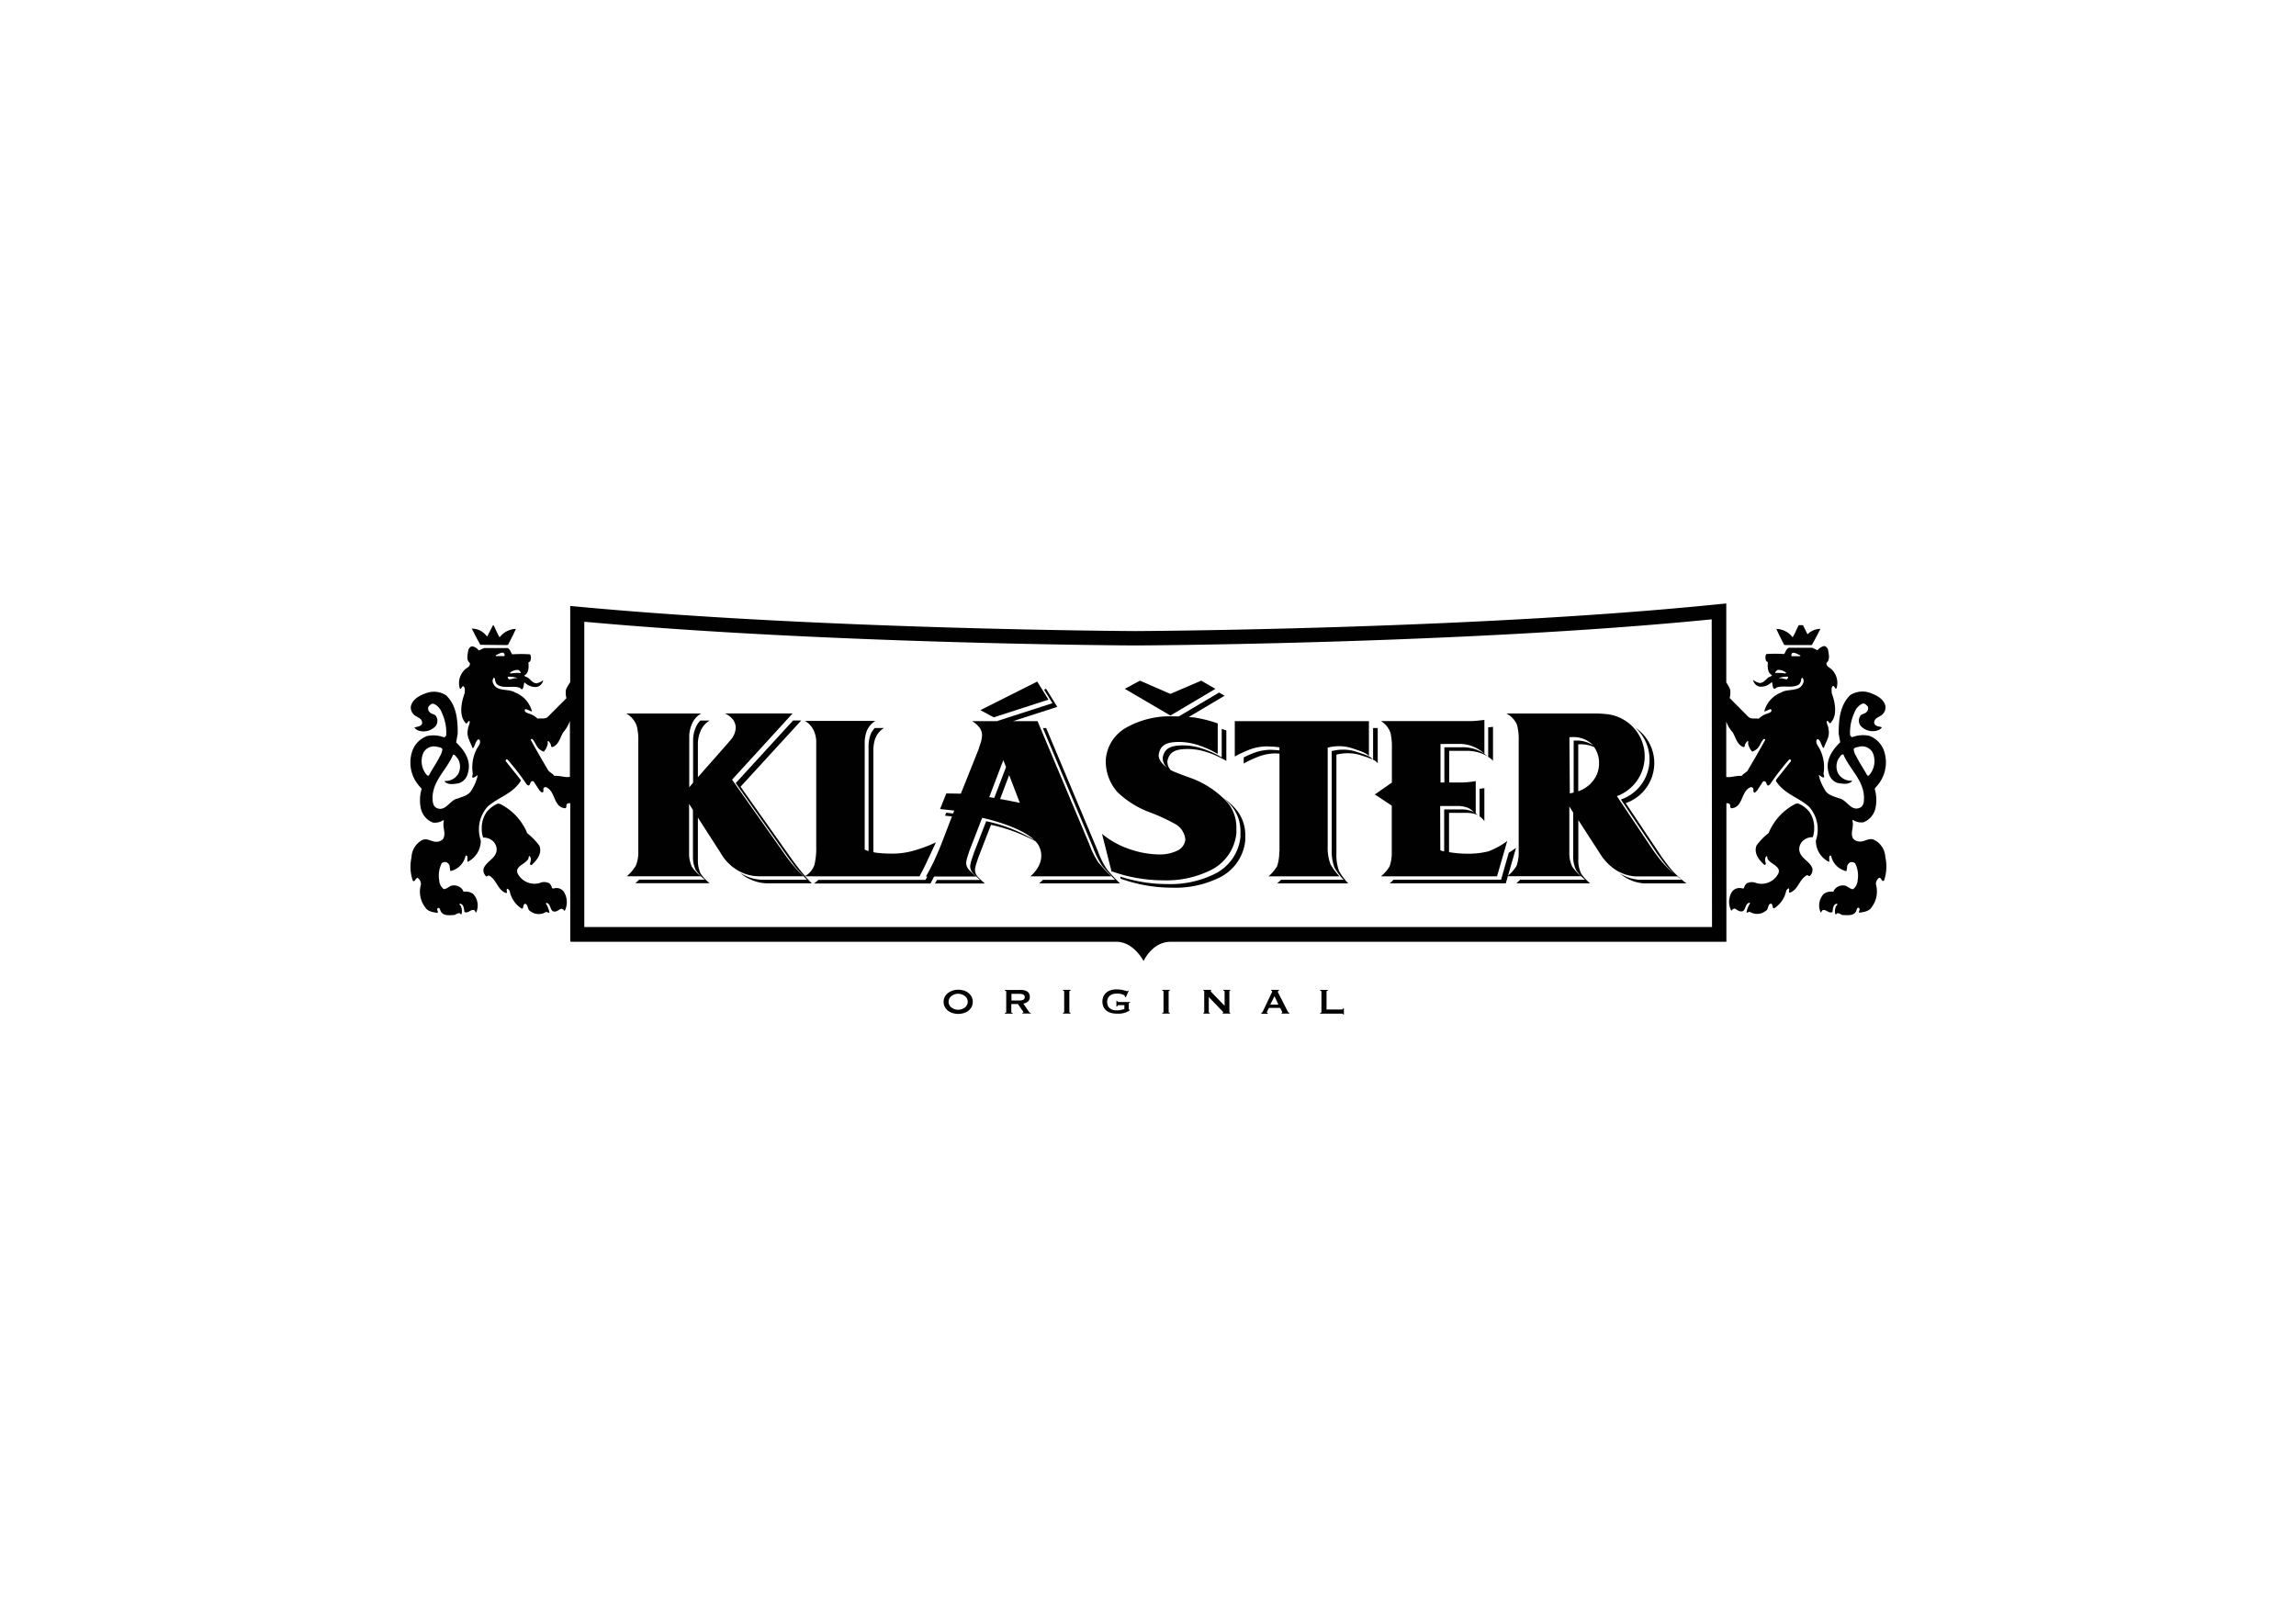 <svg id="Vrstva_1" data-name="Vrstva 1" xmlns="http://www.w3.org/2000/svg" viewBox="0 0 595.28 419.53"><defs><style>.cls-1{fill:#010101;}</style></defs><title>logo_konkurence</title><g id="Group_950" data-name="Group 950"><g id="Group_947" data-name="Group 947"><path id="Path_36690" data-name="Path 36690" class="cls-1" d="M249.74,256.8a3.92,3.92,0,0,1,1.22.58,3.21,3.21,0,0,1,.9,1,3,3,0,0,1,0,2.8,3.37,3.37,0,0,1-.9,1,3.85,3.85,0,0,1-1.22.55,4.86,4.86,0,0,1-2.62,0,3.9,3.9,0,0,1-1.21-.55,3.12,3.12,0,0,1-.9-1,2.85,2.85,0,0,1,.9-3.77,4,4,0,0,1,1.21-.58,4.5,4.5,0,0,1,2.62,0m-2.21,1a2.7,2.7,0,0,0-.79.41,1.91,1.91,0,0,0-.58.65,1.81,1.81,0,0,0,0,1.75,1.91,1.91,0,0,0,.58.65,2.68,2.68,0,0,0,.79.4,2.82,2.82,0,0,0,1.77,0,2.61,2.61,0,0,0,.8-.4,2,2,0,0,0,.58-.65,1.81,1.81,0,0,0,0-1.75,1.91,1.91,0,0,0-.58-.65,2.64,2.64,0,0,0-.8-.41A3,3,0,0,0,247.53,257.82Z"/><path id="Path_36691" data-name="Path 36691" class="cls-1" d="M264.53,256.68a4.9,4.9,0,0,1,1,.1,2.22,2.22,0,0,1,.78.32,1.45,1.45,0,0,1,.51.56,1.88,1.88,0,0,1,.17.85,1.5,1.5,0,0,1-.46,1.18,2.41,2.41,0,0,1-1.22.54l1.54,2.23a.35.35,0,0,0,.2.14l.2,0v.21h-2.19v-.2a.58.58,0,0,0,.19,0,.1.1,0,0,0,.07-.1.24.24,0,0,0,0-.13,1.25,1.25,0,0,0-.14-.2l-1.28-1.83H262.2v2.08a.17.17,0,0,0,.07.16.52.52,0,0,0,.27.05v.21h-2v-.2c.22,0,.34-.08.34-.23v-5.29c0-.14-.11-.21-.34-.21v-.22h4m-.3,2.73a2.76,2.76,0,0,0,.7-.06,1.14,1.14,0,0,0,.44-.18.72.72,0,0,0,.24-.28.92.92,0,0,0,0-.69.63.63,0,0,0-.24-.27,1,1,0,0,0-.44-.18,3.33,3.33,0,0,0-.7-.07h-2v1.73Z"/><path id="Path_36692" data-name="Path 36692" class="cls-1" d="M275.61,262.61c.2,0,.3-.07.3-.22v-5.3c0-.14-.1-.2-.3-.2v-.22h1.94v.22c-.2,0-.3.06-.3.2v5.3c0,.14.1.22.3.22v.22h-1.94v-.2"/><path id="Path_36693" data-name="Path 36693" class="cls-1" d="M291.88,258.57l-.23-.07a.59.59,0,0,0,0-.14.37.37,0,0,0-.22-.31,1.8,1.8,0,0,0-.55-.24,4.38,4.38,0,0,0-.72-.15,4.71,4.71,0,0,0-.75,0,3.48,3.48,0,0,0-.85.11,2.11,2.11,0,0,0-.76.39,1.73,1.73,0,0,0-.54.66,2.46,2.46,0,0,0,0,2,1.84,1.84,0,0,0,.54.67,2.26,2.26,0,0,0,.76.38,3.06,3.06,0,0,0,.85.12,5.31,5.31,0,0,0,1.2-.11,7.17,7.17,0,0,0,.91-.24v-1h-1.49a.32.32,0,0,0-.25.07.46.46,0,0,0-.11.3h-.22v-1.5h.22c0,.13.05.22.11.25a.51.51,0,0,0,.25.06H293V260a.6.6,0,0,0-.29.08.25.25,0,0,0-.06.2v1.32a.15.15,0,0,0,.07.15l.16.08V262a4.28,4.28,0,0,1-.81.45,6.28,6.28,0,0,1-.87.27,4.34,4.34,0,0,1-.88.12l-.86,0a5.42,5.42,0,0,1-1.49-.21,3.33,3.33,0,0,1-1.15-.6,2.77,2.77,0,0,1-.74-1,3.43,3.43,0,0,1,0-2.63,2.77,2.77,0,0,1,.74-1,3.24,3.24,0,0,1,1.15-.63,4.72,4.72,0,0,1,1.49-.22,6.37,6.37,0,0,1,1,.07c.32,0,.59.1.84.15l.6.17.3.08a.33.33,0,0,0,.16-.05.36.36,0,0,1,.12-.08l.14.08-.69,1.55"/><path id="Path_36694" data-name="Path 36694" class="cls-1" d="M301.35,262.61c.21,0,.31-.07.31-.22v-5.3c0-.14-.1-.2-.31-.2v-.22h1.94v.22c-.2,0-.3.06-.3.2v5.3c0,.14.1.22.3.22v.22h-1.94v-.2"/><path id="Path_36695" data-name="Path 36695" class="cls-1" d="M312,262.61a.19.19,0,0,0,.22-.22v-5.3c0-.14-.07-.2-.22-.2v-.22h2v.22q-.09,0-.09.12c0,.08.08.17.23.32l3.36,3.48v-3.72c0-.14-.1-.2-.31-.2v-.22h1.77v.22c-.14,0-.22.06-.22.2v5.3a.2.2,0,0,0,.22.22v.22H317v-.2c.1,0,.15,0,.15-.11s-.06-.14-.19-.27l-3.56-3.72v3.88c0,.14.09.22.26.22v.2H312v-.2"/><path id="Path_36696" data-name="Path 36696" class="cls-1" d="M327.05,262.61a.35.35,0,0,0,.24-.15,2.75,2.75,0,0,0,.17-.29l2.16-4.55c.06-.1.1-.19.15-.28a.43.43,0,0,0,.06-.22.17.17,0,0,0-.08-.17.85.85,0,0,0-.17-.06v-.22h2v.22a.44.44,0,0,0-.16.06.15.15,0,0,0-.09.17.58.58,0,0,0,0,.19,2,2,0,0,0,.13.24l2.43,4.76a.4.4,0,0,0,.15.19l.22.12v.21h-2v-.2l.11,0a.12.12,0,0,0,.07-.1.8.8,0,0,0-.09-.31l-.44-.86H329l-.43.83a.8.8,0,0,0-.11.34c0,.09.07.13.22.13v.21h-1.66v-.2m4.42-2.18-1-2.17-1.1,2.17Z"/><path id="Path_36697" data-name="Path 36697" class="cls-1" d="M348.11,262.85a.88.88,0,0,0-.28,0h-5.57v-.21c.23,0,.35-.08.35-.22v-5.3c0-.14-.12-.21-.35-.21v-.22h2v.22q-.33,0-.33.21v4.65h3.89a.46.46,0,0,0,.28-.08.27.27,0,0,0,.11-.22h.22v1.6h-.22c0-.11,0-.18-.11-.2"/></g><g id="Group_948" data-name="Group 948"><path id="Path_36698" data-name="Path 36698" class="cls-1" d="M131.48,167.27l.28-.1c.66-1.38,1.39-2.71,2-4.11a5.65,5.65,0,0,0-4.23,2.19c-.64-1-1-2.12-1.59-3.15h-.11L126.34,165l-.11,0a4.84,4.84,0,0,0-3.92-2c.74,1.4,1.44,2.85,2.25,4.2Z"/><path id="Path_36699" data-name="Path 36699" class="cls-1" d="M144.2,230.27c-.38-.05-.76.29-1.08,0a2.54,2.54,0,0,0-.67-1.21,2.9,2.9,0,0,0-2.54-.09,4.9,4.9,0,0,1-5.42-2c-1.59-2.21,1.73-2.83,2.47-4.25.17-.22,0-.68.32-.75a1.18,1.18,0,0,1,.33,1.11c0,.44-.35.84-.08,1.21a.84.84,0,0,0,.31,0c1.39-1.28,2.79-3,2-5a17.2,17.2,0,0,0-3.14-3.24,14.77,14.77,0,0,0-7.06-7.59l-.53-.09a7.31,7.31,0,0,0-2.93,2.19,7.14,7.14,0,0,0-1.28,4.36,6.51,6.51,0,0,0,.37,2.27,3.56,3.56,0,0,1,2.29.72,3,3,0,0,1,1.2,2.68c-.3,2.06-2.68,2.78-3.38,4.62a2.12,2.12,0,0,0,.52,1.88c.29.48.58-.24,1,0,1.93,1.13,2.15,3.82,4.4,4.51.32-.25-.13-.85.2-1.14.28,0,.41.33.63.5a7,7,0,0,0,2.83,4.45c.93.75.5-.79,1.08-1.05,1,.08.58,1.47,1.42,1.88a3.55,3.55,0,0,0,3.92.35c.4-.33.75.22,1.08.07a6.63,6.63,0,0,0-.94-2.38l.12-.13c.22-.11.4.17.59.25.5.53.48,1.32,1,1.81.73.46,1.42-.13,2-.45s.83.16,1.17.45a5,5,0,0,0,0-4.59A2.32,2.32,0,0,0,144.2,230.27Z"/><path id="Path_36700" data-name="Path 36700" class="cls-1" d="M485.88,217.77c-1.42-.65-2.48.66-4,.42a2.31,2.31,0,0,1-1.39-.69c-.91-1.45.27-3.09-.22-4.68a.6.6,0,0,1,.16-.22,3.74,3.74,0,0,0,2.7.62,5.11,5.11,0,0,0,3.07-3.44,10.34,10.34,0,0,0-.14-5.21l.09-.25a9.29,9.29,0,0,0,2.35-9.53,6.41,6.41,0,0,0-3.89-4,7.91,7.91,0,0,0-4.23.3c-.35.14-.57-.22-.71-.47a12.39,12.39,0,0,1,1.15-5.91,3.94,3.94,0,0,1,2-2.23c.63-.22,1.08.32,1.45.75a1.26,1.26,0,0,1-.3,1.35c-.51.65-1.43.42-1.79,1.3a2.22,2.22,0,0,0,.2,2.3,4.2,4.2,0,0,0,4.65,1.14,2.08,2.08,0,0,0,.89-.72c-.7-.3-1.69-.15-2-1.08-.12-1.41,1.45-1.54,2.18-2.31a2.56,2.56,0,0,0,.75-2.06c-.43-2-2.47-2.92-4-3.49a5.87,5.87,0,0,0-5.14.58c-2.65,2.59-3,6.28-3,10l.4,2.22c-2.19,2.15-4,4.88-2.95,8.1a3.48,3.48,0,0,0,2.31,2.48c1.2.19,2.77.49,3.7-.47v-.13a3.85,3.85,0,0,1-3.49-1.71,4,4,0,0,1,.06-4.11c.36-.39.66-1.11,1.19-1,1.55,3.75,5.16,6.59,5.34,10.95,0,1.05.08,2.29-1,2.85-2.41,1.14-3.47-2.16-5.52-2.42-1.33-.55-3-.81-3.7-2.35a11.34,11.34,0,0,1-1.48-3.62l.12-.07a2.34,2.34,0,0,0,1.16.67c.22-.33-.09-.74-.05-1.13a10.31,10.31,0,0,0-.91-6.09c-.33-.85-1.28-1.61-.89-2.56a.36.36,0,0,1,.48-.12c.63.58.72,1.49,1.19,2.17l.21,0c.51-1.56,1.62-2.91,1.19-4.83,0-.73-.48-1.32-.48-2,.08-.21.25-.09.36-.05s.27.57.6.5c2-2,1.19-5.54.35-7.85,0-.58-.17-1.36.28-1.77.56-.15.57,1.09,1,.51a4.86,4.86,0,0,0-1.2-4.73c-.51-.59-1.6-.83-1.42-1.81,1-.79.56-2.33.4-3.36a1.34,1.34,0,0,0-1-1,3.09,3.09,0,0,0-1.74,1.09l-1.36-.63-6.11,0c-.66.31-.78,1.12-1.19,1.63a32.53,32.53,0,0,0-4.63,0,2,2,0,0,0,0,1.8c.1.19.3.17.43.3-.11,1.27-.13,2.74,1.08,3.39-.22.35-.69.39-1,.6-.79.7-1.57,1.76-2.66,1.29a3.33,3.33,0,0,1-1.17-.63c-.13.19.08.45.17.63a2,2,0,0,0,2,1.08,3.9,3.9,0,0,0,2.58-1.2c.27.46.12,1.11.44,1.55s.55,0,.85-.14c1.84-.65,4.19.33,5.84-.84A2.25,2.25,0,0,0,467,176c.12-.08.18-.29.37-.22a1.41,1.41,0,0,1,.2,1.18c-.88,2.62-3.95,1.48-5.76,2.6a7.22,7.22,0,0,0-4.38,4.86l.07.08,1.47-.62c.13,0,.28.1.31.26.05.59-.59.66-.93.87a5.18,5.18,0,0,0-2.36,1.35c-.91-.17-2.05.22-2.73-.51L448.45,181a5.55,5.55,0,0,0,.12-2.22,11.31,11.31,0,0,0-1-1.83V156.48l-4.08.4c-63.39,6.33-148.17,6.76-149,6.76s-79.91-.4-142.6-6.14l-4.05-.37v19.76a11.17,11.17,0,0,0-1.1,1.93,5.2,5.2,0,0,0,.12,2.22l-4.78,4.79c-.68.74-1.82.34-2.73.51A5.24,5.24,0,0,0,137,185c-.35-.2-1-.28-.94-.87,0-.16.18-.22.31-.26l1.47.62.07-.08a7.27,7.27,0,0,0-4.38-4.86c-1.82-1.12-4.88,0-5.76-2.6a1.39,1.39,0,0,1,.2-1.17c.18-.09.25.12.36.22a2.24,2.24,0,0,0,.57,1.5c1.64,1.17,4,.19,5.83.84.3.14.56.7.84.14s.17-1.1.44-1.54a4,4,0,0,0,2.58,1.2,2.05,2.05,0,0,0,2-1.09c.1-.19.3-.44.17-.62a3.42,3.42,0,0,1-1.16.62c-1.1.48-1.87-.59-2.67-1.29-.33-.21-.81-.24-1-.6,1.2-.64,1.19-2.12,1.07-3.39.13-.12.33-.11.44-.3a2,2,0,0,0,0-1.8,33.93,33.93,0,0,0-4.62,0c-.42-.51-.53-1.32-1.2-1.63l-6.11,0-1.36.63a3,3,0,0,0-1.73-1.09,1.32,1.32,0,0,0-1,1c-.16,1-.63,2.56.4,3.35.18,1-.91,1.23-1.42,1.81a4.87,4.87,0,0,0-1.2,4.74c.42.57.43-.67,1-.51.44.4.3,1.19.28,1.76-.85,2.31-1.63,5.88.35,7.86.33.07.39-.34.59-.51s.28-.16.37.05c0,.68-.44,1.28-.48,2-.44,1.93.68,3.27,1.19,4.83l.2,0c.48-.68.56-1.59,1.19-2.17a.37.37,0,0,1,.48.12c.4,1-.55,1.71-.89,2.56a10.32,10.32,0,0,0-.91,6.09c0,.4-.26.8,0,1.13a2.5,2.5,0,0,0,1.16-.66l.11.06a11.45,11.45,0,0,1-1.47,3.62c-.75,1.55-2.37,1.8-3.7,2.35-2,.28-3.11,3.57-5.52,2.43-1-.57-1-1.81-1-2.86.17-4.36,3.79-7.19,5.33-10.95.53-.05.83.66,1.19,1a4,4,0,0,1,.07,4.11,3.88,3.88,0,0,1-3.49,1.72v.12c.93,1,2.5.67,3.69.47a3.49,3.49,0,0,0,2.32-2.48c1.06-3.22-.76-6-3-8.1l.4-2.22c.05-3.75-.34-7.45-3-10a5.81,5.81,0,0,0-5.14-.58c-1.57.56-3.6,1.5-4,3.48a2.52,2.52,0,0,0,.74,2.06c.73.78,2.3.9,2.18,2.31-.29.93-1.28.78-2,1.09a2.11,2.11,0,0,0,.88.71,4.23,4.23,0,0,0,4.66-1.13,2.28,2.28,0,0,0,.19-2.31c-.36-.89-1.29-.65-1.79-1.29a1.29,1.29,0,0,1-.31-1.36c.38-.44.83-1,1.46-.75a3.89,3.89,0,0,1,2,2.23,12.28,12.28,0,0,1,1.16,5.91c-.14.24-.37.61-.71.47a7.81,7.81,0,0,0-4.23-.29,6.39,6.39,0,0,0-3.89,4,9.25,9.25,0,0,0,2.36,9.53l.08.25a10.27,10.27,0,0,0-.14,5.22,5.13,5.13,0,0,0,3.07,3.44,3.8,3.8,0,0,0,2.7-.63.6.6,0,0,1,.16.22c-.49,1.58.68,3.23-.23,4.68a2.26,2.26,0,0,1-1.39.69c-1.49.24-2.55-1.07-4-.42a5.26,5.26,0,0,0-2.78,4.49,11.17,11.17,0,0,0,.35,6.09c.65.35.65-.77,1.24-.77a2,2,0,0,1,.86,1.68,6.74,6.74,0,0,0,1.13,6c.74,1.1,2,1.2,3.21,1.41.2-.45-.44-.91.08-1.29.62-.12.5.71.8,1,.71,1.1,2.21.88,3.33.83.51-.06.91-.57,1.44-.46.24,0,.26.38.52.26a2.91,2.91,0,0,0-.09-1.89c0-.3-.38-.47-.43-.76a.16.16,0,0,1,.2-.08c.94.19.94,1.31,1.08,2.13.89.49,1.51-.63,2.38-.51.3.05.45.37.55.63.25,0,.22-.32.31-.49a4.37,4.37,0,0,0-1-4.33,3.32,3.32,0,0,0-2.43-.54.51.51,0,0,1-.17-.34,2.79,2.79,0,0,0-3.06-1.22c-.66.27-1.23.88-1.94.88a3,3,0,0,1-1.16-2.18,7.17,7.17,0,0,1,.64-4.53,1.36,1.36,0,0,1,1.23-.26,1.76,1.76,0,0,1,.8.88,9.75,9.75,0,0,0,.22,1.42l0,0a5.2,5.2,0,0,0,3.93-4l.27-.05c.37.35.14,1,.21,1.55l.08.09a6.1,6.1,0,0,0,3.38-5.54,8.84,8.84,0,0,1,1.74-8.73c2.74-2.46,6.29-3.22,8.54-6.56a.48.48,0,0,0,0-.49l-3.78-4.74a.4.4,0,0,1,.17-.51.33.33,0,0,1,.35.16,61.22,61.22,0,0,1,4.54,5.84c.22.33.46.73.88.79.48-.28.28-.91.83-1.11.16-.13.34,0,.48.12l1.51,2.31c.26.15.43.56.79.44s.09-.66.2-1a.6.6,0,0,1,.71-.33c2.52,1.11,1.82,5.3,5,5.46a.7.7,0,0,0,.24-.39c-.09-.92.44-.93,1-.92l0,32.11v3.71h.09v.12H289.49c4.46,0,7,5,7,5s2.22-5,7-5H447.6v-2.06h0v-1.76l0-32.11c.56,0,1,0,1,.91a.75.75,0,0,0,.24.4c3.15-.16,2.44-4.36,5-5.46a.62.62,0,0,1,.72.33c.11.3-.09.73.19,1s.53-.3.8-.44l1.5-2.32c.14-.11.32-.24.48-.11.55.2.35.84.83,1.1.41,0,.65-.45.88-.78a61.09,61.09,0,0,1,4.55-5.85.31.31,0,0,1,.34-.15.39.39,0,0,1,.17.5l-3.78,4.75a.5.5,0,0,0,0,.49c2.25,3.34,5.8,4.1,8.54,6.56a8.87,8.87,0,0,1,1.74,8.73,6.09,6.09,0,0,0,3.38,5.54l.08-.09c.07-.53-.16-1.2.2-1.55l.28.05a5.19,5.19,0,0,0,3.93,4l.05,0a9.75,9.75,0,0,0,.22-1.42,1.76,1.76,0,0,1,.8-.88,1.36,1.36,0,0,1,1.23.26,7.1,7.1,0,0,1,.64,4.53,3.07,3.07,0,0,1-1.16,2.19c-.71,0-1.28-.63-1.94-.89a2.78,2.78,0,0,0-3.06,1.23.51.51,0,0,1-.17.33,3.32,3.32,0,0,0-2.43.54,4.39,4.39,0,0,0-1,4.33c.1.17.07.49.31.49.1-.26.25-.57.55-.63.88-.11,1.49,1,2.39.51.13-.82.13-1.94,1.07-2.13a.16.16,0,0,1,.2.08c0,.29-.38.46-.43.76a3,3,0,0,0-.08,1.89c.25.12.28-.23.51-.26.53-.11.93.4,1.44.46,1.12,0,2.62.27,3.33-.83.3-.34.18-1.18.79-1.05.52.38-.11.84.09,1.29,1.18-.22,2.47-.3,3.21-1.41a6.74,6.74,0,0,0,1.13-6,2,2,0,0,1,.86-1.68c.6,0,.6,1.11,1.24.77a11.17,11.17,0,0,0,.35-6.09A5.25,5.25,0,0,0,485.88,217.77Zm-4.6-21.64a4.19,4.19,0,0,1-.68-1.89c.33-.53,1-.45,1.48-.63a3.11,3.11,0,0,1,3.49,1.64,5.49,5.49,0,0,1-1,5.8.33.33,0,0,1-.46,0,.35.35,0,0,1-.05-.08c-.87-1.62-1.95-3.14-2.75-4.78Zm-21-21.62-.05-.12a1.8,1.8,0,0,1,.68-.69,3.26,3.26,0,0,1,2.16.72c-.06.12-.06.21-.21.21a11.2,11.2,0,0,0-2.59-.12Zm3,1.64c-.66,0-1.33-.42-2-.26v-.12a6.9,6.9,0,0,1,2.3-.3l0,.05a.66.66,0,0,1-.36.64Zm3.46-6h-2.15c-.27,0-.1-.28-.12-.44l.22-.42c.78-.13,1.41.4,2.08.66,0,.08,0,.18,0,.21ZM134.36,173.7a1.71,1.71,0,0,1,.67.69l0,.12a11.23,11.23,0,0,0-2.59.12c-.15,0-.15-.09-.2-.21a3.28,3.28,0,0,1,2.15-.71Zm-2.67,1.77a7.13,7.13,0,0,1,2.3.3v.12c-.66-.16-1.32.3-2,.26a.65.65,0,0,1-.36-.62Zm-3.18-5.55c.66-.26,1.29-.78,2.07-.66l.23.43c0,.17.15.39-.12.44h-2.15c-.07,0,0-.12,0-.2Zm-17.77,31.14a5.49,5.49,0,0,1-1-5.8,3.11,3.11,0,0,1,3.49-1.64c.5.17,1.15.1,1.48.62a4.44,4.44,0,0,1-.68,1.9c-.8,1.65-1.89,3.17-2.75,4.8a.33.33,0,0,1-.43.17.19.19,0,0,1-.09-.05Zm33,.15c-.44-.62-1.1-.85-1.59-1.42-1.55-2.63-3.09-5.26-4.53-7.93a.3.3,0,0,1,.34-.26h0c.75.69.95,1.69,1.64,2.43a3.79,3.79,0,0,0,1.38.88,4.06,4.06,0,0,0,1-1.93c.15-.28-.13-.59.09-.84.31.09.48.46.66.72s0,1,.6.84c1.62-.7,1.89-2.52,2.71-3.83a8.85,8.85,0,0,0,1.72-2.93v14.5c-1.29.25-2.69-.41-4.08-.23Zm7.75,39.17,0-79.16c63.31,5.78,142.18,6.15,142.94,6.15s85.36-.4,149.36-6.77l.08,79.78Zm301.67-40.59c-.5.57-1.16.8-1.6,1.42-1.36-.18-2.73.46-4,.26V187.11a8.57,8.57,0,0,0,1.65,2.77c.82,1.3,1.09,3.12,2.71,3.82.58.14.38-.57.6-.84s.35-.63.66-.71c.22.24-.06.56.08.83a4.07,4.07,0,0,0,1.05,1.93,3.9,3.9,0,0,0,1.38-.87c.69-.76.88-1.75,1.63-2.43a.3.3,0,0,1,.35.24h0c-1.46,2.67-3,5.3-4.55,7.93Z"/><path id="Path_36701" data-name="Path 36701" class="cls-1" d="M462.82,167.27h6.92c.81-1.36,1.5-2.81,2.25-4.2a4.61,4.61,0,0,0-3.35,1.41l-1.19-2.38h-1.09c-.56,1-.94,2.16-1.59,3.15a5.57,5.57,0,0,0-4.22-2.18c.6,1.4,1.32,2.73,2,4.11Z"/><path id="Path_36702" data-name="Path 36702" class="cls-1" d="M466.14,208.32l-.53.08a14.83,14.83,0,0,0-7.06,7.6,16.86,16.86,0,0,0-3.14,3.23c-.76,2.05.64,3.76,2,5a.67.67,0,0,0,.31,0c.27-.37-.13-.77-.07-1.21A1.13,1.13,0,0,1,458,222c.33.07.15.54.32.75.74,1.42,4.06,2,2.46,4.24a4.89,4.89,0,0,1-5.41,2,2.88,2.88,0,0,0-2.53.09,2.49,2.49,0,0,0-.68,1.2c-.32.25-.7-.08-1.08,0a2.3,2.3,0,0,0-2.22,1.29,5,5,0,0,0,0,4.59c.33-.3.7-.77,1.16-.44s1.29.92,2,.44c.51-.49.5-1.28,1-1.8.2-.09.39-.37.6-.26l.12.13a6.52,6.52,0,0,0-.94,2.38c.32.16.67-.4,1.07-.07a3.57,3.57,0,0,0,3.93-.34c.84-.42.39-1.81,1.41-1.89.59.26.16,1.8,1.09,1a7,7,0,0,0,2.83-4.44c.22-.18.34-.51.63-.51.33.29-.12.9.19,1.14,2.26-.69,2.47-3.38,4.41-4.5.38-.25.66.47,1,0a2.14,2.14,0,0,0,.52-1.89c-.7-1.84-3.09-2.55-3.38-4.62a2.93,2.93,0,0,1,1.2-2.67,3.51,3.51,0,0,1,2.29-.73,6.51,6.51,0,0,0,.37-2.27,7.11,7.11,0,0,0-1.28-4.35A7.23,7.23,0,0,0,466.14,208.32Z"/></g><g id="Group_949" data-name="Group 949"><path id="Path_36703" data-name="Path 36703" class="cls-1" d="M287,225.44a21.27,21.27,0,0,1-2.32-4.65l-13.44-32h-.85l13.05,31.08a21.27,21.27,0,0,0,2.32,4.65q1.59,1.89,3.36,3.62H270.39a8.53,8.53,0,0,1-1,.93h21A46.25,46.25,0,0,1,287,225.44Z"/><path id="Path_36704" data-name="Path 36704" class="cls-1" d="M317.18,206.91a13.53,13.53,0,0,1,2.21,2.2,10.2,10.2,0,0,1,2.22,6.5V217a12,12,0,0,1-6.74,9.64,25.8,25.8,0,0,1-12.18,2.6,38.32,38.32,0,0,1-7.09-.64,40.46,40.46,0,0,1-5.18-1.3l.14.55.15.06a40,40,0,0,0,13.23,2.27,25.8,25.8,0,0,0,12.18-2.6,12.07,12.07,0,0,0,6.74-9.64v-1.34a10.25,10.25,0,0,0-2.22-6.51A15.86,15.86,0,0,0,317.18,206.91Z"/><path id="Path_36705" data-name="Path 36705" class="cls-1" d="M357.2,197.94v-9.17H356V197A2.74,2.74,0,0,1,357.2,197.94Z"/><path id="Path_36706" data-name="Path 36706" class="cls-1" d="M351.86,195a10.67,10.67,0,0,0-3.67-.61,11.57,11.57,0,0,0-2.92.37v25.59A12.11,12.11,0,0,0,346,225a17.3,17.3,0,0,0,2.34,3.12H332.14c-.51.53-1,.94-1,.94h18.41a17.08,17.08,0,0,1-2.35-3.13,12.08,12.08,0,0,1-.71-4.65v-25.6a11.45,11.45,0,0,1,2.92-.36,10.67,10.67,0,0,1,3.67.61,29.17,29.17,0,0,1,2.83,1C355.4,196.05,353,195.39,351.86,195Z"/><path id="Path_36707" data-name="Path 36707" class="cls-1" d="M384.85,212.92v-8.56s-.51.1-1.25.19v7.12A5.3,5.3,0,0,1,384.85,212.92Z"/><path id="Path_36708" data-name="Path 36708" class="cls-1" d="M387.09,197.27v-8.8l-1.25.14v7.65A6.08,6.08,0,0,1,387.09,197.27Z"/><path id="Path_36709" data-name="Path 36709" class="cls-1" d="M433.14,225.25c-.47-.56-1.23-1.55-2.27-3l-9.37-14a11,11,0,0,0,2.44-19.59,11,11,0,0,1-3.69,18.66l9.37,14c1,1.41,1.8,2.4,2.27,3a26.1,26.1,0,0,0,2.39,2.43,26.11,26.11,0,0,1-3.42-3.31c-.48-.56-1.24-1.55-2.28-3l-9.37-14A11,11,0,0,0,416,185.13v0c-.72-.07-1.45-.12-2.21-.12H390.57a6.21,6.21,0,0,1,2.69,2.79,13.73,13.73,0,0,1,.49,4.23v29a9.92,9.92,0,0,1-.57,3.5,9.67,9.67,0,0,1-2.2,2.53l2.08-7.21s-.82.61-1.88,1.26l-2,7H361.32c-.52.53-1,.93-1,.93h30.09l.53-1.83h19a13.35,13.35,0,0,1-2.27-2.42,8,8,0,0,1-.79-3.84V209.12l1,1.6v11.12a8.08,8.08,0,0,0,.78,3.84,13.47,13.47,0,0,0,2.28,2.43H394.14c-.54.53-1,.94-1,.94h19.12a13.75,13.75,0,0,1-2.27-2.43,7.87,7.87,0,0,1-.78-3.84V212.65l5.82,9a13.28,13.28,0,0,0,4,4,10.92,10.92,0,0,0,4.93,1.6l2.72,0,8.21,0c.39.32.77.63,1.11.88h-11a11.11,11.11,0,0,1-4.93-1.59l-.1-.07a8.9,8.9,0,0,0,1.35,1,10.92,10.92,0,0,0,4.93,1.6l2.72,0,8.28,0A26.09,26.09,0,0,1,433.14,225.25ZM406.9,191.14h.57A7.13,7.13,0,0,1,413,193.2l.06.08a7.71,7.71,0,0,0-4.5-1.25H408v13.49c-.34.07-.67.16-1,.22Zm5.55,12a8.63,8.63,0,0,1-3.26,2.05V193h.57a8.59,8.59,0,0,1,3.53.7,7,7,0,0,1,1.29,4.29A7.12,7.12,0,0,1,412.45,203.1Z"/><path id="Path_36710" data-name="Path 36710" class="cls-1" d="M196.66,227.22l7.2,0h4.42a47.35,47.35,0,0,1-3.23-3.56c-.66-.87-1.42-1.83-2-2.72l-13.25-18.77L205.49,185H187.94a5.36,5.36,0,0,1,2.2,1.74,3.57,3.57,0,0,1,.61,2,5.09,5.09,0,0,1-1.21,3c-.62.74-1.23,1.45-1.85,2.13l-6.75,7.67v-8.78a8.49,8.49,0,0,1,.72-3.25,5.53,5.53,0,0,1,2.34-2.67h-2.42a5.39,5.39,0,0,0-1.17,1.74,8.44,8.44,0,0,0-.71,3.25v11.12l-1,1.18,0-13.19a8.48,8.48,0,0,1,.71-3.25,5.61,5.61,0,0,1,2.35-2.67H162.39a6.07,6.07,0,0,1,2.67,3.13,14.27,14.27,0,0,1,.43,4.11v28.94a8.74,8.74,0,0,1-.64,3.27,11.29,11.29,0,0,1-2.35,2.76h19.22a11.39,11.39,0,0,1-2.35-2.5,8.09,8.09,0,0,1-.71-3.53V208.44l1,1.61v12a8.13,8.13,0,0,0,.71,3.54,11.62,11.62,0,0,0,2.35,2.5h-17c-.52.53-1,.93-1,.93H184a11.16,11.16,0,0,1-2.35-2.5,8,8,0,0,1-.71-3.53V212l6,9.34a11.9,11.9,0,0,0,5.41,4.9A10.57,10.57,0,0,0,196.66,227.22Z"/><path id="Path_36711" data-name="Path 36711" class="cls-1" d="M238.4,227.24s1.59-3,2-4c.59-1.23,2.26-4.82,2.26-4.82a38.29,38.29,0,0,1-5.46,2.07,20.32,20.32,0,0,1-6.39.85,29.74,29.74,0,0,1-3.53-.22c-.3,0-.56-.1-.84-.15V194.82a9.94,9.94,0,0,1,.34-2.87,5.34,5.34,0,0,1,2.44-3.18h-2.42a5.27,5.27,0,0,0-1.27,2.24,9.64,9.64,0,0,0-.34,2.87v26.81a8.55,8.55,0,0,1-1-.38V193a9.57,9.57,0,0,1,.34-2.87,5.36,5.36,0,0,1,2.44-3.19l-18.27,0a5.54,5.54,0,0,1,2.11,2.16,7,7,0,0,1,.81,3.58v26.88a18.28,18.28,0,0,1-.47,4.72,5.41,5.41,0,0,1-2.39,2.89,22.18,22.18,0,0,1-1.44-1.7c-.67-.86-1.43-1.82-2.05-2.71L192,204l15.73-17.17h-2.11l-14.87,16.23L204,221.84c.62.9,1.38,1.85,2,2.72a47.35,47.35,0,0,0,3.23,3.56h-4.42l-7.2,0a10.48,10.48,0,0,1-4.26-1,9.83,9.83,0,0,1-1.47-.78,9.76,9.76,0,0,0,2.72,1.71,10.66,10.66,0,0,0,4.26,1l7.2,0h4.41s-.84-.85-1.74-1.82Z"/><path id="Path_36712" data-name="Path 36712" class="cls-1" d="M271.83,181.42l-2.91-4.69-14.74,7.41,3.46,1.87Z"/><path id="Path_36713" data-name="Path 36713" class="cls-1" d="M267.13,227.24h21q-1.77-1.73-3.36-3.61a21.34,21.34,0,0,1-2.32-4.66L269,187h-6.38l11.5-3.71-2.91-4.69-.51.25,2.17,3.49-14.2,4.58.09.07H252a6.73,6.73,0,0,1,2.06,1.81,3.39,3.39,0,0,1,.55,1.88,7,7,0,0,1-.42,2.13c-.28.84-.44,1.35-.48,1.51l-4.59,11.48-3.78-.06-1.61,4.05,3.67.4-.29.75-1.78-.2-.31.77,1.79.19-2.46,6.41c-.88,2.32-1.62,3.88-2,4.76-.81,1.82-2.28,4.41-2.28,4.41h.35l-.47.88H212.19a8.85,8.85,0,0,1-1.18.94h30.23s.46-.87.95-1.82h10.87s-1.52-1.36-1.94-1.86a2.66,2.66,0,0,1-.62-1.75,7.89,7.89,0,0,1,.38-1.65c.21-.65.4-1.24.59-1.76l3.18-8.2s9.72,2.06,13.51,5.77a40.29,40.29,0,0,0-12.47-4.89l-3.18,8.2c-.19.53-.38,1.13-.59,1.77a8.58,8.58,0,0,0-.38,1.65,2.63,2.63,0,0,0,.62,1.74c.41.51,1.94,1.87,1.94,1.87H242.92l-.52.93h12.95s-1.53-1.35-1.94-1.86a2.72,2.72,0,0,1-.63-1.74,8.51,8.51,0,0,1,.38-1.66c.21-.64.41-1.24.59-1.76l3.19-8.2a44.12,44.12,0,0,1,11.51,4.24,6,6,0,0,1,.78,1C271.73,223.7,267.13,227.24,267.13,227.24Zm-7-30.14.7,1.8-3.05,8-1.3-.2Zm.29,10.28-1.13-.18,2.35-6.21,2.77,7.19s-3-.61-4-.79Z"/><path id="Path_36714" data-name="Path 36714" class="cls-1" d="M315.12,178.62l-3.69-2.12-8,3.43-7.88-3.43-3.93,2.11,11.82,6.93Z"/><path id="Path_36715" data-name="Path 36715" class="cls-1" d="M288.41,226a39.8,39.8,0,0,0,13.23,2.27,25.8,25.8,0,0,0,12.18-2.6,12,12,0,0,0,6.74-9.64v-1.34a10.25,10.25,0,0,0-2.22-6.51,24.23,24.23,0,0,0-9.27-6.32c-1.49-.53-3-1.08-4.39-1.64-.39-.16-.77-.34-1.13-.53a3.07,3.07,0,0,1-.87-2.37c.5-2.48,2.23-3.1,5.39-3.1a16.09,16.09,0,0,1,4.41.68,25,25,0,0,1,5,2.14l.47.27v-7.91l-.2-.07-1-.33v7.37l-.48-.26a24.93,24.93,0,0,0-5-2.14,15.75,15.75,0,0,0-4.42-.69c-3.15,0-4.89.62-5.38,3.11a3.31,3.31,0,0,0,1.18,2.72c-1.63-1.14-2.43-2.54-2.21-3.6.49-2.49,2.23-3.12,5.38-3.12a16.57,16.57,0,0,1,4.42.69,24.65,24.65,0,0,1,5,2.15l.48.26v-7.91l-.21-.07a33.82,33.82,0,0,0-6-1.48c-.42,0-.86-.08-1.29-.12l9.27-5.5-1.43-.83-10.42,6.18c-.47,0-.93,0-1.41,0A23,23,0,0,0,292,188.68a10.4,10.4,0,0,0-5.3,8.23,12,12,0,0,0,3,8.47,24.42,24.42,0,0,0,8.77,5.39,49.12,49.12,0,0,1,6,2.78,5.11,5.11,0,0,1,2.85,4.19,3.56,3.56,0,0,1-2.05,2.82,10.36,10.36,0,0,1-4.75,1,23.86,23.86,0,0,1-7.44-1.31,22.26,22.26,0,0,1-6.64-3.46l-.72-.56,2.48,9.8Z"/><path id="Path_36716" data-name="Path 36716" class="cls-1" d="M331.67,220.78a11.87,11.87,0,0,1-.54,3.79,10.12,10.12,0,0,1-2.25,2.67h18.41a17,17,0,0,1-2.34-3.13,12.09,12.09,0,0,1-.72-4.65v-25.6a12,12,0,0,1,2.92-.37,10.68,10.68,0,0,1,3.67.62c1.13.4,3.6,1.08,4.1,2V187H320.14l0,9.17a31,31,0,0,1,4-1.86,12.75,12.75,0,0,1,4.28-.77l1.29.06c.73,0,1.38.11,2,.19v.77l-.93-.07-1.29-.07a12.75,12.75,0,0,0-4.28.77,24.33,24.33,0,0,0-2.76,1.22v1.58a29.74,29.74,0,0,1,4-1.86,12.75,12.75,0,0,1,4.28-.77l1,.05v25.42Z"/><path id="Path_36717" data-name="Path 36717" class="cls-1" d="M360.28,224.64a10.13,10.13,0,0,1-2.24,2.6h30.09l2.65-9.17a19.87,19.87,0,0,1-4.88,2.69,21.85,21.85,0,0,1-5.58.61,28.76,28.76,0,0,1-4.63-.41V210.78H380a7.28,7.28,0,0,1,2.89.46,1.79,1.79,0,0,1,.24.12,4.5,4.5,0,0,0-.52-.46v-8.36a23.77,23.77,0,0,1-3.67.37h-3.21V194.7h4.55a10.34,10.34,0,0,1,5.42,1.44,9.6,9.6,0,0,0-6.67-2.37h-4.55v9.14h-1v-10H378a9.29,9.29,0,0,1,6.86,2.57v-8.81s-2.35.31-3.39.31H358a5.59,5.59,0,0,1,2.53,3.12,17.59,17.59,0,0,1,.34,4.16v8.66L356.45,206l4.39,2.91V221.1A10.41,10.41,0,0,1,360.28,224.64ZM373.39,209h4.28a7.28,7.28,0,0,1,2.89.46,4.73,4.73,0,0,1,1.66,1.25,3.5,3.5,0,0,0-.62-.37,7.49,7.49,0,0,0-2.89-.46h-4.28v10.89a7.61,7.61,0,0,1-1-.28Z"/></g></g></svg>